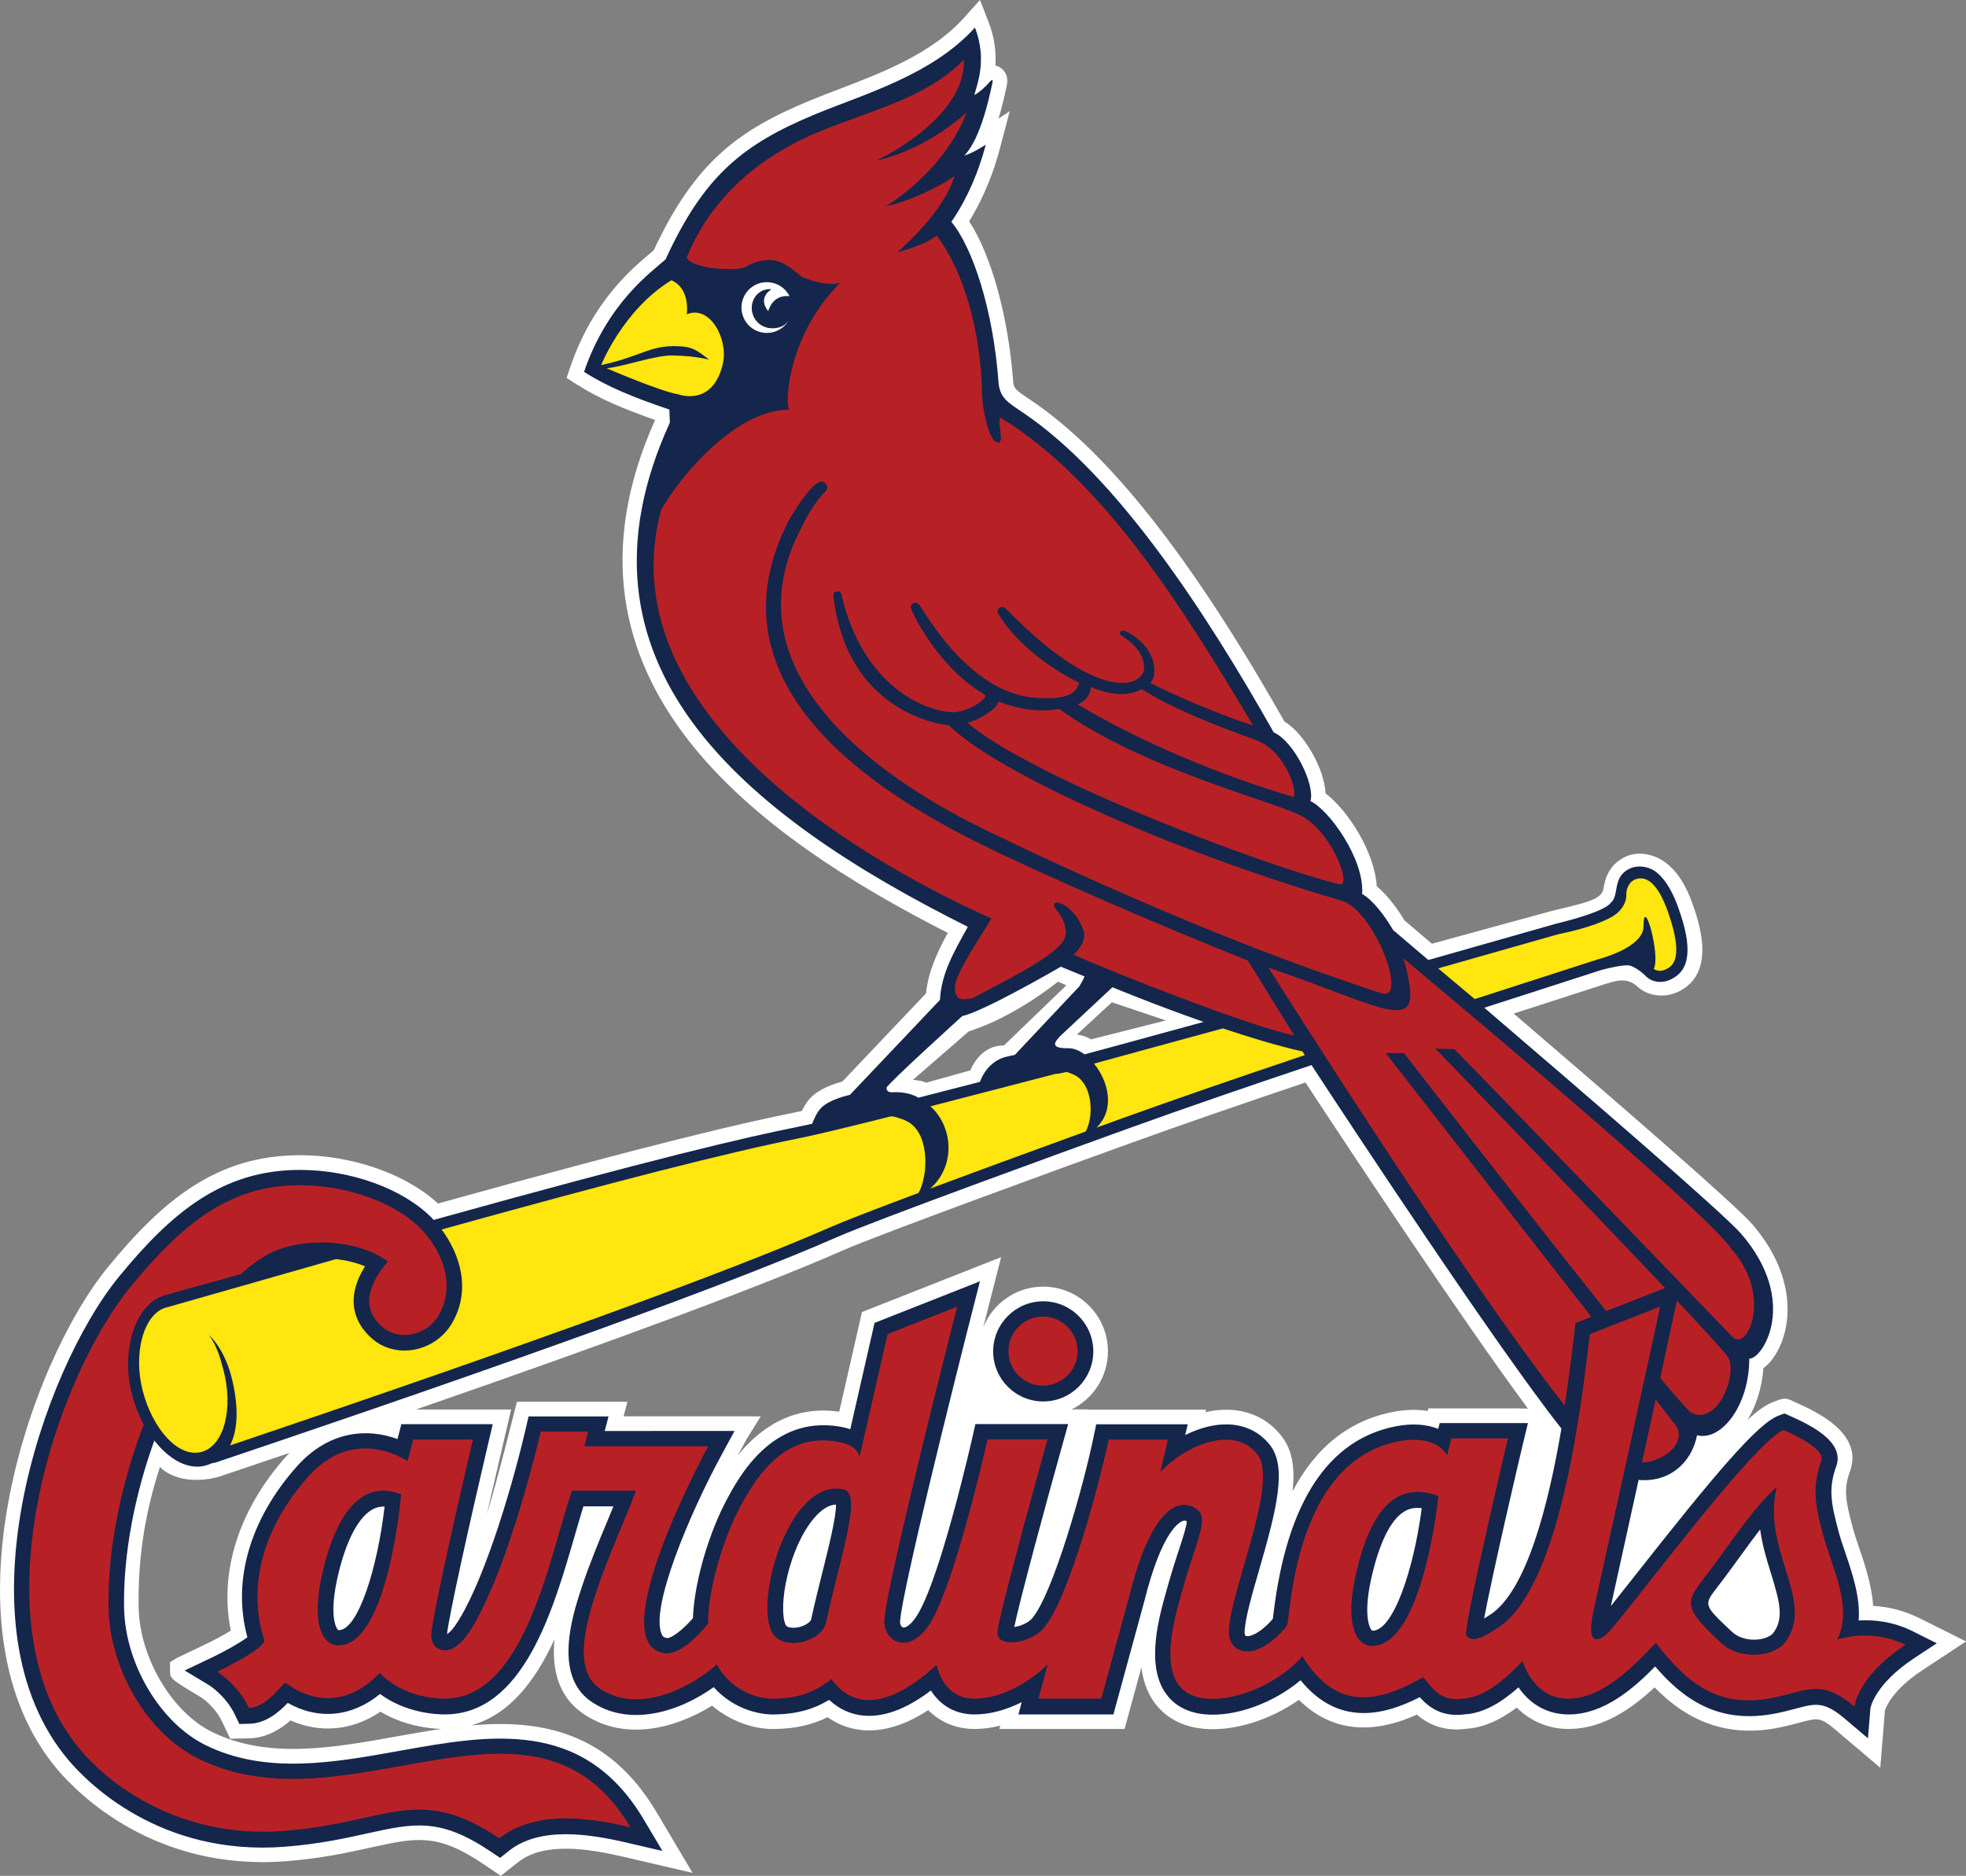 <svg xmlns="http://www.w3.org/2000/svg" clip-rule="evenodd" fill-rule="evenodd" viewBox="145 71.22 270 257.56"><rect x="145" y="71.22" width="270" height="257.56" fill="#808080" stroke="none"/><path d="m199.492 309.631c-8.707 1.569-17.705 3.183-25.401-.625-5.491-2.714-9.904-10.187-10.045-17.007-.123-6.18.696-12.601 2.928-19.37.634.675 1.407 1.058 2.178 1.336 1.717.625 4.198.597 6.264-.103 3.202-1.074 6.314-2.128 9.361-3.163-.178.178-.347.34-.52.534-6.492 7.293-9.195 15.915-7.555 23.876-.937.57-2.237 1.284-3.626 1.943 0 0-3.583 1.708-3.756 1.799l-.971.584v1.133c-.002 1.138-.002 1.138 4.333 3.742.014.014 1.802 1.179 2.784 3.229l1.156 2.417 2.677-.066c2.449-.062 4.392-1.389 5.596-2.449 4.141 1.813 8.52 1.389 12.357-1.202 3.247 1.934 6.618 2.315 8.362 2.367-2.064.301-4.116.668-6.123 1.024m152.634-45.033h-10.957l-.091.351c-1.434-.23-3.003-.198-4.631.105-6.075 1.142-10.725 4.816-13.936 10.939.36-3.19-.007-5.674-1.516-7.598-1.749-2.235-4.212-3.482-7.126-3.608-1.065-.048-2.173.071-3.309.328l.082-.347h-16.314l.011-.032h-2.176c2.953-1.448 4.994-4.47 4.994-7.975 0-4.898-3.984-8.882-8.882-8.882-3.738 0-6.935 2.321-8.246 5.596l2.463-9.644-19.112 7.537-3.126 13.685c-6.634-.958-11.112 2.527-13.936 6.011.502-.919 1.293-2.372 1.225-2.264l1.941-3.11-18.841-.007.527-2.002h-15.176s-2.839 11.404-4.137 15.454c.661-2.93 3.339-14.385 3.339-14.385h-13.067c27.885-9.655 47.562-16.984 58.647-21.853 5.181-2.276 31.223-11.744 39.941-14.886 6.579-2.367 14.512-5.113 23.57-8.162 5.997 9.131 21.354 32.354 30.557 44.782-.572-.032-1.409-.032-2.716-.032m-61.84-58.593 1.163.502-8.572 8.255c-3.427 0-4.597 3.416-4.597 3.416l-6.134 1.713c-.278-.278-1.767-.406-1.767-.406l7.683-6.67c6.296-1.943 12.225-6.809 12.225-6.809m7.414 2.828 7.409 2.497-10.282 2.597s-.835-.559-1.943-.648l4.816-4.447zm110.88 84.56c-1.986-.994-4.107-1.555-6.333-1.685-.201-2.862-1.131-5.644-1.929-7.972-.34-1.01-.668-1.963-.876-2.759-1.001-3.774-1.268-5.311-.374-7.76 1.906-5.215-4.736-8.212-7.361-9.398l-.81-.367c-.773-.353-1.218-.185-2.394.271-.955.372-2.052 1.113-3.503 2.442 1.206-1.979 1.979-4.467 2.18-7.103.778-.566 1.503-1.455 2.089-2.632 1.982-3.947 2.066-10.515-3.614-17.108-2.303-2.679-18.487-16.695-32.721-28.893l-.052-.046c5.003-1.617 12.663-4.082 12.599-4.064 1.074-.29 2.803-1.088 4.387.347 1.407 1.364 4.155 1.861 6.533.187 4.123-2.901 1.838-9.279.994-11.657-1.485-4.18-3.58-5.751-5.078-6.34-1.448-.568-2.99-.6-4.315.107-2.064 1.099-2.565 2.869-2.8 4.31-.267 1.567-2.768 1.934-7.215 3.053 0 0-15.251 4.162-16.335 4.47l-.082-.068-3.692-3.136c-.718-1.193-2.134-3.316-3.801-4.673-.294-4.771-3.998-10.449-7.033-12.766-.16-3.32-2.819-8.127-5.655-9.879-12.738-22.476-24.115-36.901-34.765-44.071l-.351-.237c-1.909-1.279-2.071-1.459-2.141-2.456-.657-8.855-3.028-17.347-6.038-21.899 1.19-1.911 2.99-5.316 4.23-10.036l1.345-5.088-1.539 1.019c.388-1.284.78-2.816 1.158-4.675l.034-.249c.114-1.526-.917-2.098-1.238-2.239-.132-.062-.26-.089-.385-.116.112-1.69-.057-3.724-.933-5.972l-1.181-3.037-2.18 2.424c-4.458 4.964-11.242 7.55-17.228 9.835-1.371.524-2.668 1.022-3.897 1.528-9.762 4.034-15.801 8.355-21.493 20.567l-.445.379c-2.588 2.173-7.975 6.698-11.026 15.666l-.504 1.487 1.32.853c3.142 2.007 6.54 3.423 10.83 4.923-16.1 35.994 14.551 57.35 40.199 70.43-1.482 2.732-2.675 5.291-2.987 8.301l-11.495 12.113c-1.101.29-3.19.974-4.406 2.267-.413.438-.798 1.035-1.154 1.767l-.841.178c-7.183 1.441-18.663 4.066-49.127 12.529-4.406-4.043-11.737-6.631-18.952-6.631-11.427 0-18.809 6.139-26.373 15.358-10.923 13.306-23.26 49.738-6.912 69.021 2.793 3.297 13.306 13.936 31.324 12.558 4.818-.369 8.431-1.168 11.614-1.865 6.289-1.389 9.163-2.023 15.427 2.187l2.502 1.685 2.367-1.874c3.569-2.819 9.628-1.872 14.508-.737l9.455 2.205-4.958-8.346c-6.613-11.135-15.988-12.731-25.44-11.908 5.322-1.485 8.855-6.212 11.432-11.812-.344 3.69.292 7.612 3.779 10.088 5.619 3.993 12.661 2.239 17.869-.983 2.463 2.103 5.769 3.332 8.816 3.197 2.645-.048 4.919-.572 7.044-1.608 1.412.997 2.987 1.592 4.711 1.76 2.855.276 5.915-.648 9.106-2.732 1.66 1.662 3.836 2.572 6.312 2.584 1.156.005 2.36-.153 3.58-.456l-.123.456h17.201l2.31-8.456c.205 1.667.707 3.268 1.674 4.668 1.074 1.548 3.152 3.455 6.978 3.774 4.1.337 9.01-1.202 12.975-3.986 4.308 4.239 9.742 4.933 16.2 2.034 1.275 1.099 3.478 2.397 6.789 1.941 2.267-.148 4.549-1.117 6.928-2.912 1.957 1.941 4.481 2.98 7.306 2.937 4.65-.071 8.558-2.851 11.628-5.712 3.382 3.457 8.508 6.985 16.382 5.655 1.357-.233 2.47-.529 3.455-.796 2.604-.696 2.937-.782 5.015.974l6.143 5.204.639-7.863c.121-.395.976-2.78 5.145-5.53l5.993-3.95-6.417-3.204z" fill="#fff"/><path d="m295.15 256.771c0-3.79-3.085-6.88-6.875-6.88-3.792 0-6.88 3.088-6.88 6.88 0 3.79 3.088 6.875 6.88 6.875 3.79 0 6.875-3.085 6.875-6.875m112.531 38.425c-2.7-1.35-5.336-1.603-7.42-1.48.249-3.167-.88-6.488-1.845-9.322-.353-1.044-.689-2.032-.917-2.896-.99-3.747-1.457-5.84-.315-8.957 1.263-3.466-3.952-5.82-6.178-6.83l-.946-.424c-.005-.005-.837.319-.837.319-2.905 1.122-8.837 8.182-19.472 21.68-1.247 1.585-2.513 3.195-3.525 4.458.657-2.992 2.787-12.677 3.811-17.326 4.1.374 7.259-2.223 8.025-6.13 3.402.839 7.176-4.164 7.176-10.526 1.792.119 6.907-7.819-1.101-17.124-2.442-2.832-21.915-19.614-35.241-31.009l-.046-.046 16.106-5.19c.997-.269 2.828-.696 3.726-.623.582.05 1.827.898 2.433 1.567.586.572 2.205 1.288 4.102-.093 2.568-1.868 1.393-6.239.283-9.366-1.227-3.464-2.757-4.958-3.861-5.393-.905-.353-1.952-.456-2.958.064-2.308 1.195-1.241 3.699-2.506 4.654 0 0-.367 1.115-7.548 2.864l-16.496 4.689-.967.274-.08-.068c-2.935-2.497-4.759-4.041-4.759-4.041-1.158-1.984-2.793-4.141-4.253-4.951.333-4.85-4.593-11.594-7.11-12.763.691-2.13-2.196-8.171-5.037-9.429-9.071-16.065-21.37-35.107-34.425-43.898-2.084-1.402-3.213-2.036-3.37-4.207-.732-9.922-3.544-18.48-6.474-21.997 1.079-1.519 3.293-5.158 4.727-10.592 0 0-1.667 1.104-2.944 1.51.686-.784 2.372-2.707 3.881-10.145.066-.896-.696.784-2.506 1.827.296-1.302 1.833-4.766.082-9.274-5.845 6.497-15.201 9.124-21.853 11.872-10.102 4.173-15.386 8.526-20.633 19.956-1.859 1.676-7.961 5.936-11.199 15.447 3.229 2.068 6.741 3.482 11.724 5.183 0 0 .039 1.599.066 1.779-15.14 33.082 9.822 53.697 40.919 69.235-2.002 3.601-3.646 6.465-3.827 10.034l-12.371 13.042s-2.819.579-3.991 1.831c-.518.552-.933 1.462-1.193 2.134-.727.162-1.359.299-1.872.401-7.532 1.514-19.659 4.34-50.107 12.802l-.308-.333c-3.97-3.963-11.058-6.533-18.058-6.533-10.643 0-17.621 5.849-24.824 14.626-10.561 12.871-22.581 47.991-6.932 66.449 2.641 3.113 12.576 13.162 29.638 11.858 4.682-.36 8.219-1.138 11.338-1.827 6.449-1.423 10-2.203 16.978 2.486l1.291.864 1.218-.965c4.237-3.35 10.891-2.356 16.205-1.115l4.875 1.133-2.559-4.301c-8.305-13.981-21.148-11.673-33.574-9.441-9.024 1.621-18.355 3.297-26.644-.803-6.203-3.065-11.001-11.135-11.16-18.765-.153-7.514 1.546-15.86 4.155-23.041 2.05 2.641 4.657 4.064 7.012 3.443.319-.087.609-.198.892-.326.226-.032.456-.078.675-.151 42.24-14.23 70.904-24.631 85.191-30.902 5.234-2.299 31.337-11.792 40.069-14.937 7.735-2.787 16.508-5.799 25.08-8.675 5.154 7.872 25.486 38.746 34.32 49.904-1.742 10.262-4.771 22.48-9.908 25.639l-.709.449c1.115-5.988 4.803-21.821 5.382-24.2l.639-2.638-12.116-.005-.205.798c-1.571-.629-3.514-.784-5.706-.376-9.377 1.765-15.069 10.408-16.911 25.686l-.098.778c-1.831 2.103-3.268 2.508-3.699 2.347-.157-.057-.185-.399-.173-.597.059-1.806 1.044-5.211 2.002-8.501 2.424-8.374 3.84-14.093 1.485-17.108-1.377-1.76-3.329-2.739-5.639-2.837-2.027-.089-4.112.511-6.007 1.459l.342-1.478h-12.567l-.353 1.699c-1.428 6.93-5.594 21.6-8.451 24.95-.566.661-1.678 1.072-2.451 1.181.787-3.792 4.349-16.925 6.65-25.153l.755-2.707h-12.745l-.374 1.665c-.041.182-4.196 18.631-7.436 24.284-.937 1.624-1.806 2.073-2.134 1.97-.219-.066-.429-.413-.397-.857.319-4.321 7.284-32.231 9.936-42.623l1.033-4.043-14.476 5.71-3.332 14.599c-.431-.144-.912-.271-1.457-.36-9.313-1.569-13.851 6.926-15.557 10.123-2.187 4.093-4.392 10.827-4.597 16.179-1.35 1.592-2.996 2.803-3.551 2.727-.467-.059-.586-.226-.693-.433-1.763-3.466 3.76-16.613 8.248-24.843l1.713-3.156-17.833.005.527-2.002h-10.982l-.381 1.649c-2.239 9.619-6.251 22.225-9.776 27.178-.424.595-.791.91-1.042 1.06.219-2.278 3.028-14.989 5.662-26.2l.62-2.622h-12.551l-.534 2.041c-4.066-1.503-9.395-1.209-13.831 3.776-6.465 7.268-8.896 15.748-6.78 23.443-.94.707-3.01 1.893-5.037 2.855l-3.58 1.703 3.4 2.046c.009.011 2.26 1.423 3.519 4.057l.597 1.247 1.377-.036c2.301-.057 4.098-1.642 5.265-2.862 4.212 2.381 8.825 1.934 12.677-1.227 3.48 2.579 7.571 2.809 8.882 2.809 10.766 0 14.886-14.253 17.89-24.667.404-1.384.784-2.707 1.156-3.899h4.123l-.791 1.913c-1.202 2.88-2.559 6.148-3.608 9.329-1.163 3.544-3.895 11.835 1.236 15.479 5.056 3.589 11.922 1.681 16.939-1.902 2.385 2.714 5.881 3.863 8.547 3.747 2.8-.055 5.129-.686 7.3-1.998 1.35 1.254 2.919 1.984 4.691 2.155 3.307.322 6.62-1.412 9.281-3.443 1.336 2.096 3.391 3.275 5.95 3.286 2.116.011 4.353-.591 6.531-1.685l-.461 1.685h13.048l4.223-15.459c2.445-9.844 4.889-10.985 5.359-11.119.21-.057.379-.005.495.064-.009.643-.547 2.285-1.031 3.763-.438 1.336-.983 2.996-1.542 4.985l-.162.57c-1.092 3.861-2.921 10.323-.18 14.273.828 1.195 2.449 2.666 5.493 2.917 4.18.349 9.379-1.594 13.046-4.686 5.229 6.41 11.511 4.812 16.369 2.326 1.343 1.487 3.152 2.773 6.248 2.349 2.721-.18 5.211-1.822 7.313-3.703 1.672 2.438 4.123 3.763 7.024 3.722 4.711-.068 8.647-3.441 11.746-6.584 3.783 4.399 8.49 7.817 15.958 6.554 1.266-.214 2.337-.497 3.277-.748 2.791-.75 3.945-1.06 6.825 1.375l3.167 2.682.337-4.132c-.005.021.506-3.243 6.025-6.882l3.088-2.032-3.302-1.653-.002.002zm-123.468-79.098c-1.478.29-2.194.497-3.197 1.428-.707.65-1.184 1.562-1.441 2.239-2.784.725-5.658 1.459-8.447 2.171-.634-.376-1.854-.869-3.74-.737-.178-.014-.675-.103-.636-.625.034-.456 10.412-9.851 10.412-9.851 2.901-.593 13.53-6.768 13.53-6.768l3.25 1.327-.239.534-.463.823-8.417 8.937c-.18.201-.353.472-.611.522m9.737-.109c-.732-.54-1.507-.855-2.226-.844-2.695.046-1.781-.937-1.165-1.633l7.215-6.739s5.687 2.365 12.517 4.759c-9.892 2.714-15.263 4.166-16.341 4.456m-102.436 79.061c-.027 0-.066 0-.166-.123-.141-.18-1.314-1.916.217-8.011 1.127-4.495 2.784-7.507 4.659-8.483.363-.187.871-.381 1.592-.353-.965 8.367-3.626 16.971-6.301 16.971m66.474-8.141c-.54 2.153-1.095 4.378-1.594 6.668-.071.331-.933 1.015-2.125 1.127-.431.046-1.209.011-1.38-.385-1.076-2.488.406-10.501 3.895-14.638 1.024-1.22 2.039-1.84 3.022-1.877.039 1.697-1.022 5.922-1.817 9.106m75.504 8.212c-.027 0-.071 0-.166-.13-.141-.173-1.309-1.913.217-8.006 1.156-4.59 2.684-7.407 4.559-8.371.632-.324 1.352-.413 2.148-.317-1.099 8.433-3.915 16.825-6.757 16.825m54.964.406c-.495.481-1.441.803-2.451.823-1.254.03-2.417-.374-3.177-1.108-3.879-3.64-3.879-3.64-2.011-6.068 1.209-1.564 2.267-3.024 3.295-4.438.901-1.25 1.758-2.417 2.611-3.516.296 2.173.917 4.191 1.505 6.082 1.206 3.897 1.811 6.219.228 8.225" fill="#14264b"/><path d="m253.296 115.273c-.661 1.067-1.884 1.742-3.227 1.651-1.918-.135-3.364-1.799-3.231-3.717.137-1.927 1.802-3.373 3.724-3.234 1.268.089 2.335.848 2.869 1.911-2.399-.258-2.923 2.059-2.923 2.059-1.553-1.904.454-3.003.454-3.003-1.336-.176-2.604.846-2.714 2.376-.107 1.537 1.049 2.864 2.581 2.971 1.035.073 1.927-.265 2.467-1.015" fill="#fff"/><path d="m277.38 79.394c-5.098 5.344-13.178 7.088-20.09 9.996-10.127 4.265-15.387 10.847-18.008 17.208.983 1.682 7.13 1.837 8.051 1.29 1.569-.934 3.695-1.403 5.394-.421 1.24.717 1.912 1.432 2.477 1.809 1.501.64 3.597 1.169 5.151.803-6.84 6.86-7.628 15.865-6.986 17.388-8.047 0-16.122 10.895-17.594 13.833-8.606 32.412 40.52 53.773 45.396 56.042-2.836 4.533-5.235 8.161-5.023 9.846.17 1.346.93 1.383 2.497 1.065 3.59-2.025 9.923-4.923 12.157-7.513 1.355-1.569-.049-3.85-.713-4.593-.713-.804-.303-1.508 1.339-.505 1.558 1.317 1.839 2.048 2.331 3.203.702 1.671-1.308 3.451-1.308 3.451 5.529 2.499 24.431 9.935 30.284 11.094l-6.344-10.273c-11.524-4.6-27.73-11.546-36.925-16.11-14.255-7.084-37.85-21.833-26.085-44.429 3.436-5.755 4.742-5.87 5.229-4.524.033.137-.069.523-.213.598-.219.223-1.769 1.715-3.214 4.781-11.057 20.549 11.823 35.278 25.315 41.821 19.533 9.467 37.615 16.759 49.522 20.755 1.824.611 3.484 1.235 4.779 1.603 3.612 1.062-1.04-11.451-5.6-12.737-24.161-7.101-47.419-17.691-53.859-24.049-3.865-.46-14.182-3.602-15.86-17.578-.067-.378-.049-.702.423-.81.438-.098.617.221.655.414 2.955 12.686 11.599 16.068 15.252 16.155 2.021.047 5.204-1.966 4.37-2.453-6.271-3.639-9.795-10.966-10.043-11.725-.162-.494.022-.629.332-.795.29-.151.626-.031.941.456 1.618 2.51 7.57 12.316 16.383 12.584 2.331.071 4.896-.011 5.415-2.098 0 0-7.455-3.436-11.112-9.481-.128-.193-.232-.562.239-.848.48-.288.85.206 1.069.41 7.117 7.301 12.832 10.267 16.288 9.901 1.397-.089 2.375-1.089 2.426-1.793.186-2.652-2.497-4.275-3.203-4.755-.102-.067-.157-.308-.04-.463.106-.151.378-.23.735-.057 1.395.664 4.126 2.627 3.9 5.72-.042.549-.113.914-.527 1.366 4.038 2.123 10.911 4.855 14.105 5.846-9.797-16.425-20.626-33.693-34.738-42.295-.379 1.226.801 4.016-.606 3.342-.976-.467-1.828-4.533-1.864-6.366-.184-9.481-2.783-17.388-6.249-21.937-1.917 1.501-5.397 2.262-5.383 2.284 6.942-6.158 7.834-10.479 7.834-10.479-2.025 1.565-6.886 3.723-9.415 4.162 0 0 7.922-4.627 11.101-12.883 0-.071-5.054 4.959-12.447 6.63-.004-.011 12.285-5.611 12.058-13.886zm17.443 86.169c-.139.894-.409 1.744-1.817 2.378 12.876 7.654 26.621 11.829 29.636 12.701.62-.445-.952-6.326-5.266-7.854-6.437-2.289-11.799-4.56-15.604-6.948-1.342.739-3.336 1.175-6.949-.277zm-12.708 1.977c-.15 1.083-2.99 2.685-4.268 2.909 9.259 7.872 41.87 20.015 51.187 22.198 1.496.35-.675-6.357-4.779-9.105-2.999-2.021-21.842-6.379-33.782-14.973-2.014.328-4.522.405-8.358-1.029zm55.546 35.205c.383.834.584 1.913.766 2.917 1.642 7.772-4.232 3.467-19.227-1.581 12.022 18.984 30.335 47.021 40.695 60.132.584-3.867 1.003-7.26 1.259-9.467l.219-1.879 2.171-.839-28.236-36.208h2.517s16.088 20.792 27.761 35.415l8.08-3.161c-11.838-12.524-31.537-32.87-31.537-32.87l2.572.067c-.018-.206 38.158 39.439 38.158 39.439 2.098 2.353 5.654-5.616-.073-11.993-3.174-5.067-45.126-39.971-45.126-39.971zm-151.474 31.207c-9.138 0-15.601 4.62-23.17 13.848-10.891 13.275-21.385 46.691-6.951 63.709 4.837 5.709 14.605 12.111 27.842 11.108 14.473-1.113 18.402-6.548 29.658 1.003 5.299-4.177 13.377-2.59 18.008-1.514-13.237-22.289-38.565.839-59.32-9.412-7.192-3.557-12.177-12.476-12.347-20.629-.173-8.244 1.813-17.419 4.837-25.262-.66-1.222-1.207-2.59-1.596-4.049-1.596-6.056.412-12.122 3.965-13.49.193-.091.401-.171.627-.23 3.591-1.04 7.024-1.926 10.32-2.866 1.155-1.027 2.322-1.904 3.487-2.59 4.151-2.426 12.088-2.528 16.722.848-2.152 2.53-4.007 5.974-.961 8.806 2.38 2.298 6.3 1.35 7.913-1.379 2.482-4.224.456-8.974-2.484-11.991-3.533-3.529-10.061-5.91-16.551-5.91zm189.112 15.852-2.298 10.614c2.389 2.845 3.995 4.669 4.378 4.834 3.684 1.642 6.329-5.654 4.907-7.734-.474-.711-3.192-3.666-6.986-7.714zm-98.855.826-9.547 3.768-3.85 16.872s-.035-1.587-3.121-2.116c-6.787-1.131-10.552 3.849-13.317 9.029-2.067 3.867-4.365 10.853-4.365 15.96 0 0-3.345 4.396-5.939 4.068-8.905-1.167 5.954-28.418 5.954-28.418h-17.011l.531-2.006h-6.523c-1.802 7.752-5.928 22.052-10.114 27.944-2.269 3.192-4.846 2.298-4.919.091-.075-2.262 5.731-26.959 5.731-26.959h-8.208l-.777 2.973c-2.302-1.477-8.306-3.867-13.636 2.134-6.97 7.825-8.13 16.142-6.039 22.399.29 1.186-6.459 4.396-6.459 4.396s2.774 1.66 4.347 4.961c2.586-.073 4.766-3.63 5.045-3.447 3.984 3.01 8.861 2.973 12.907-1.368 2.466 2.59 6.151 3.539 8.923 3.539 11.059 0 14.388-19.462 17.489-28.564h8.801c-1.286 3.52-3.819 8.938-5.501 14.045-1.764 5.344-2.836 10.725.445 13.06 5.038 3.575 12.153.31 16.159-3.247 1.682 3.247 5.187 4.815 7.998 4.706 3.099-.055 5.436-.857 7.734-2.681 4.286 5.91 10.829 1.404 14.433-1.952.627 2.481 2.183 4.615 5.151 4.633 3.511.018 7.223-1.933 10.121-4.706l-1.273 4.706h8.626l3.794-13.881c4.179-16.836 9.344-12.367 9.755-11.692.956 1.477-.624 4.305-2.358 10.506-1.206 4.323-4.418 14.428 3.274 15.066 4.405.365 10.178-2.353 13.151-5.819 4.387 7.059 9.658 6.858 16.608 2.864 1.514 1.952 2.645 3.338 5.454 2.955 3.228-.146 6.42-3.32 8.172-5.144.985 2.809 3.028 5.198 6.402 5.144 4.688-.073 8.846-4.451 11.911-7.661 4.122 5.344 8.299 8.865 15.468 7.661 5.016-.857 6.968-3.01 11.82 1.094 0 0 .347-4.104 6.986-8.482-3.648-1.824-7.332-1.35-9.394-.711 2.316-4.25-.784-10.178-1.897-14.337-.985-3.757-1.642-6.42-.255-10.233.62-1.696-4.359-3.849-5.18-4.213-4.25 1.642-22.453 26.484-24.35 28.071-.876.748-2.955 1.952-1.696-3.52 0 0 9.138-41.445 9.084-41.489l-9.649 3.768c-1.094 9.156-3.958 34.984-12.732 40.383-.803.492-3.466 2.462-4.25.912-.438-.839 5.673-26.703 5.727-26.977h-7.752l-.602 2.353c-1.277-2.353-4.505-2.353-6.566-1.97-14.696 2.754-14.929 24.588-15.422 25.335-4.259 5.253-8.093 3.922-7.98.693.195-5.563 6.9-20.411 3.938-24.204-3.261-4.177-9.979-1.186-13.343 2.426l1.036-4.469h-8.142c-1.171 5.654-5.414 21.797-8.921 25.901-1.848 2.152-6.55 2.791-6.346.492.233-2.663 6.873-26.43 6.873-26.43h-8.23s-4.228 18.878-7.67 24.879c-2.946 5.144-6.723 2.882-6.504-.109.407-5.454 9.996-42.984 9.996-42.984zm11.796 1.361c-2.621 0-4.744 2.134-4.744 4.742 0 2.627 2.123 4.742 4.744 4.742 2.617 0 4.746-2.116 4.746-4.742 0-2.608-2.129-4.742-4.746-4.742zm84.141 11.382-1.879 8.646c3.083-.091 6.183-2.772 4.651-5.071zm16.635 12.002c-2.189 8.81 5.6 15.869.985 21.541-1.842 1.915-6.22 2.189-8.7-.182-5.034-4.724-4.943-5.399-2.225-8.901 3.903-5.071 6.439-9.321 9.941-12.458zm-129.415.237c.434-.018.879.018 1.332.128 2.523.62-.553 9.302-2.49 18.24-.6 2.791-6.253 4.122-7.542 1.131-2.023-4.669 2.192-19.152 8.7-19.499zm-61.668.292c.675.036 1.395.201 2.163.492 0 0-1.764 20.739-8.607 20.739-2.145 0-3.998-2.882-2.012-10.78 1.248-4.998 3.736-10.689 8.456-10.452zm142.236.182c.73.055 1.514.237 2.371.565 0 0-2.079 20.556-9.102 20.556-2.134 0-3.995-2.882-2.006-10.78 1.24-4.998 3.612-10.762 8.737-10.342z" fill="#b72126"/><path d="m237.206 109.699c-6.652 4.08-9.643 11.646-9.643 11.646 5.853-1.251 6.771-2.929 11.225-2.544 1.589.139 2.34.863 3.604 1.795-1.935-.438-3.429-.534-5.058-.573-2.264-.053-6.742 1.538-9.016 1.764 0 0 7.46 3.212 9.753 3.551 0 0 4.815 1.893 6.207-4.204.755-3.309-1.742-8.097-4.952-6.758-.033.015.575-3.486-2.119-4.677zm133.214 82.126c-.164-.009-.328.004-.474.033-1.55.29-1.605 2.056-1.605 2.056s.255 1.57-1.514 2.889c-.876.668-3.539 1.839-7.825 2.689l-16.489 4.69 5.016 4.213 16.927-5.457s6.256-1.563 6.256-4.511c0-4.538 2.371 4.099 1.404 5.811 0 0 .803.768 2.189-.235 1.368-1.003 1.113-3.759-.255-7.641-1.222-3.402-2.499-4.474-3.63-4.536zm-57.491 20.598-17.261 4.717-.409.135c1.943 2.386 2.942 6.223.334 8.768 1.583-.569 3.663-1.326 3.663-1.326 6.928-2.493 15.285-5.384 24.841-8.598l.104-.029-.328-.502c-3.365-.75-7.23-1.924-10.944-3.165zm-21.443 5.979c-.657.162-1.209.27-1.534.266-1.04.268-14.247 3.694-17.178 4.456 3.062 2.681 3.575 8.164-.04 11.298 7.413-2.763 15.825-5.828 20.434-7.5l.93-.337c1.06-1.937 1.003-5.791-.954-7.389-.438-.358-1.06-.611-1.658-.793zm-23.847 6.105-.352.007c-1.324.336-2.402.602-2.402.602-4.896 1.218-8.312 2.023-10.149 2.391-9.986 2.006-25.142 5.873-49.084 12.525 2.543 3.433 4.095 8.321 1.403 12.907-1.162 1.97-3.225 3.338-5.518 3.648-2.123.292-4.202-.365-5.678-1.788-1.693-1.569-3.79-4.801-.728-9.706-1.226-.525-2.59-.837-3.985-.994l-23.196 6.616-.348.093c-2.975 1.073-4.317 6.38-2.986 11.433 1.37 5.198 4.872 9.175 8.047 8.336 3.168-.839 4.399-6.056 3.028-11.236-.525-2.006-.956-3.356-1.974-4.797 0 0 2.174 1.806 3.199 6.238.876 3.794.739 6.84-.325 8.901 40.792-13.771 68.553-23.867 82.505-29.99 1.638-.72 5.352-2.169 11.035-4.299l1.009-.374c1.301-2.258 1.556-7.679-1.136-9.58-.629-.449-1.578-.746-2.366-.934z" fill="#fee60e"/></svg>